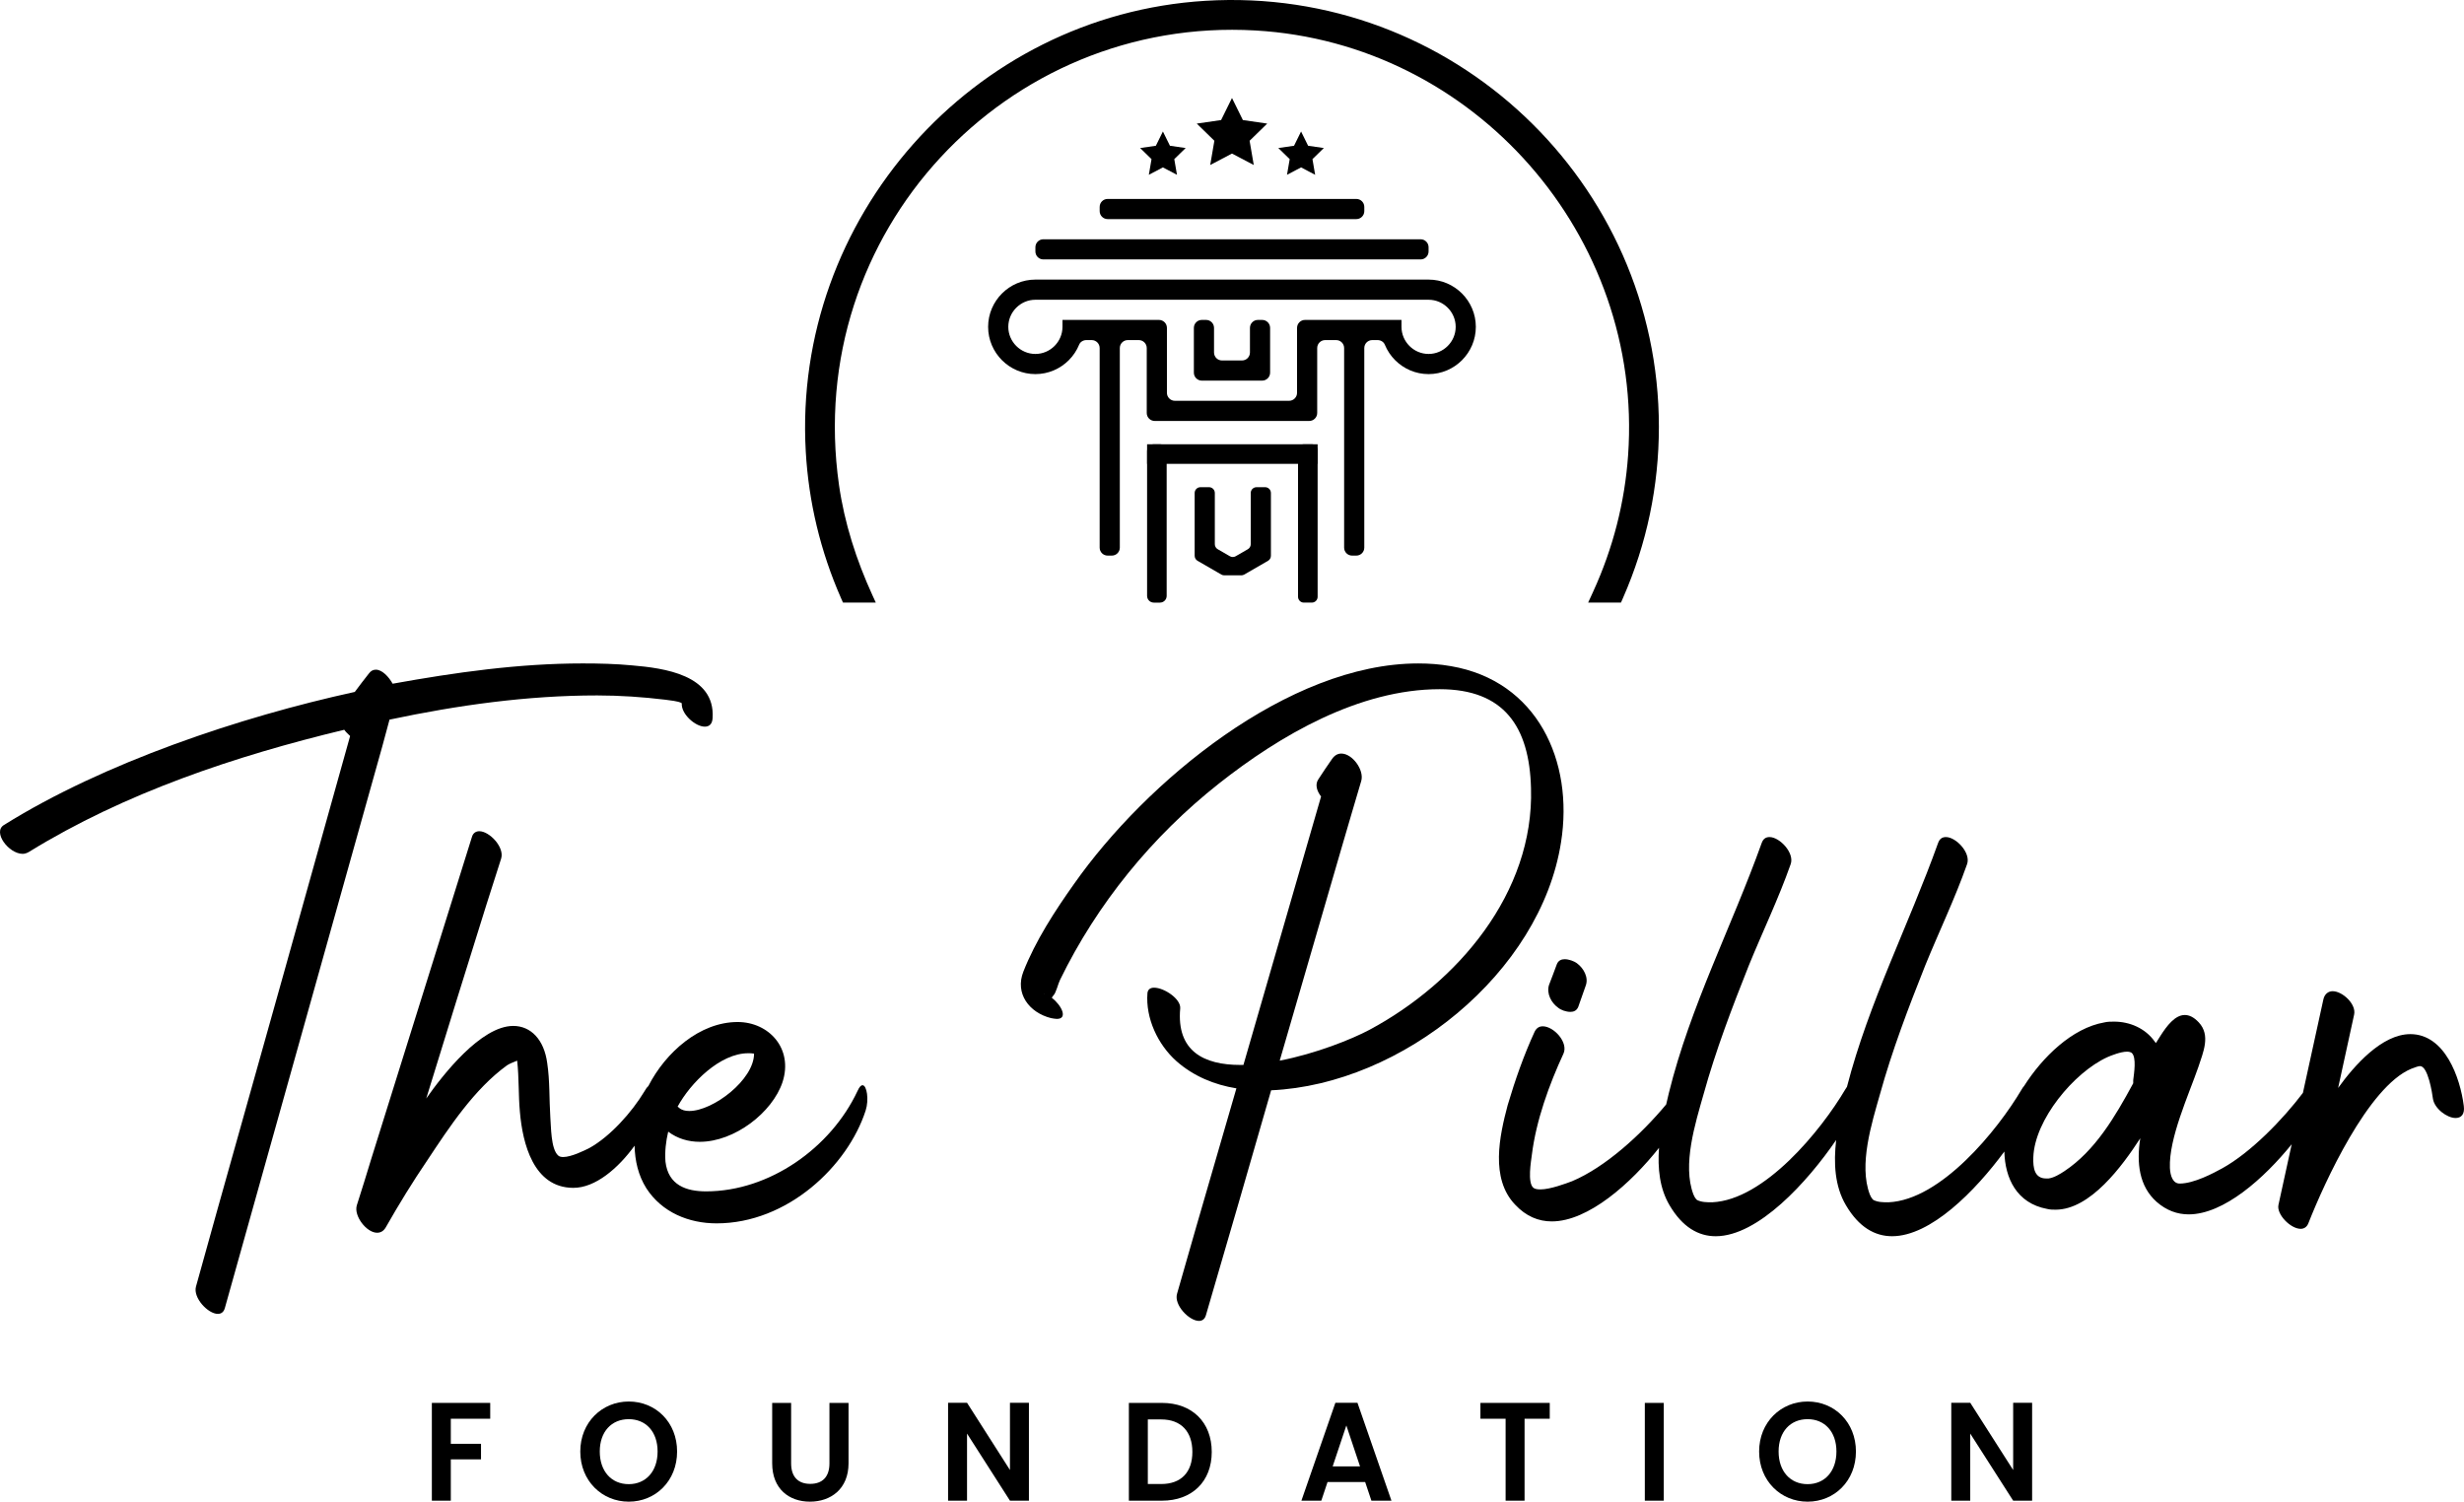 <svg enable-background="new 0 0 281.545 171.592" viewBox="0 0 281.545 171.592" xmlns="http://www.w3.org/2000/svg"><path d="m44.507 82.23c7.803-1.65 15.739-2.765 23.72-2.765 2.631 0 5.217.179 7.803.49.49.09 1.472.134 1.872.401-.089 1.249 1.561 2.676 2.631 2.676.49 0 .848-.268.892-.981.312-4.949-5.573-5.707-9.185-6.019-1.872-.179-3.79-.224-5.662-.224-7.312 0-14.535 1.025-21.714 2.318-.445-.802-1.204-1.604-1.917-1.604-.312 0-.58.134-.803.445-.535.669-1.07 1.383-1.604 2.096-13.064 2.854-28.669 8.07-40.083 15.204-1.338.803.534 3.299 2.14 3.299.223 0 .49-.089.714-.223 10.923-6.732 23.586-10.968 36.025-13.955.178.268.445.49.669.713-5.039 18.103-10.121 36.16-15.204 54.262-.803 2.898-1.605 5.752-2.408 8.649-.356 1.293 1.383 3.121 2.497 3.121.356 0 .669-.178.803-.669 5.707-20.376 11.414-40.751 17.121-61.083.579-2.049 1.158-4.1 1.693-6.151z"/><path d="m98.556 124.008c-.179 0-.357.178-.58.669-3.032 6.465-10.032 11.458-17.3 11.458-2.273 0-4.324-.713-4.637-3.389-.089-1.114.045-2.318.312-3.433 1.069.803 2.318 1.159 3.611 1.159 3.968 0 8.293-3.344 9.452-6.822 1.248-3.834-1.561-6.866-5.127-6.866-4.323 0-8.232 3.457-10.209 7.325-.143.128-.297.326-.451.612-1.427 2.363-3.879 5.128-6.287 6.465-.534.268-2.051 1.025-2.987 1.025-.223 0-.445-.044-.579-.178-.848-.758-.803-3.389-.892-4.37-.134-2.051-.045-4.146-.356-6.197-.357-2.675-1.873-4.235-3.88-4.235-3.7 0-8.069 5.618-9.942 8.293 2.274-7.356 4.548-14.758 6.866-22.115.58-1.783 1.115-3.521 1.694-5.306.401-1.293-1.338-3.121-2.497-3.121-.356 0-.713.179-.847.669l-11.503 36.784c-.535 1.738-1.07 3.522-1.65 5.306-.356 1.204 1.115 3.121 2.318 3.121.401 0 .759-.179 1.026-.669 1.471-2.586 3.031-5.128 4.726-7.624 2.541-3.835 5.351-8.115 9.096-10.835.268-.178.713-.356 1.159-.535.223 1.962.134 3.924.312 5.841.312 3.656 1.561 8.65 6.063 8.694 2.561.028 5.187-2.258 7.043-4.818.035 1.714.419 3.396 1.342 4.863 1.783 2.765 4.86 4.013 8.025 4.013 8.115 0 14.981-6.554 17.032-12.886.405-1.249.138-2.898-.353-2.898zm-13.064-3.657c.224 0 .446 0 .669.044 0 2.987-4.682 6.555-7.401 6.555-.445 0-.847-.089-1.159-.356-.045-.045-.089-.09-.179-.134 1.471-2.72 4.86-6.109 8.07-6.109z"/><path d="m165.797 76.122c-1.248-.223-2.497-.312-3.745-.312-14.847 0-31.121 13.51-39.325 25.191-2.185 3.076-4.414 6.51-5.796 10.032-.981 2.496.669 4.682 3.166 5.306.267.044.49.089.668.089 1.293 0 .535-1.561-.579-2.407.045-.09.089-.179.178-.268.312-.312.535-1.338.759-1.784 4.235-8.694 10.522-16.407 18.146-22.427 7-5.528 16.051-10.789 25.235-10.789 7.356 0 10.255 4.28 10.434 11.324.356 11.949-8.383 22.204-18.459 27.599-2.006 1.07-6.108 2.72-10.255 3.522 2.363-8.114 4.727-16.273 7.089-24.389.759-2.541 1.472-5.082 2.229-7.579.356-1.249-1.025-3.121-2.273-3.121-.401 0-.758.178-1.07.624-.535.758-1.07 1.561-1.561 2.318-.401.58-.179 1.338.312 1.962-2.943 10.21-5.931 20.465-8.873 30.676-.134 0-.223 0-.356 0-4.146 0-7.312-1.561-6.866-6.466.089-1.069-1.828-2.362-2.987-2.362-.401 0-.714.178-.758.624-.224 2.897 1.203 5.885 3.299 7.758 1.962 1.739 4.369 2.72 6.866 3.121-1.516 5.261-3.076 10.566-4.592 15.828-.714 2.541-1.472 5.083-2.185 7.624-.401 1.293 1.382 3.121 2.496 3.121.357 0 .669-.179.803-.669 2.497-8.561 4.994-17.121 7.446-25.682 14.937-.669 30.809-13.42 33.127-28.356 1.472-9.274-2.719-18.414-12.573-20.108zm-46.458 37.497c-.089-.045-.044-.045.045 0-.001 0-.001 0-.045 0z"/><path d="m177.888 110.185c-.312.803-.58 1.605-.892 2.363-.312.98.268 2.051 1.025 2.586.312.268.892.49 1.427.49.356 0 .713-.134.892-.579.268-.803.579-1.605.847-2.408.357-.936-.223-2.006-1.025-2.586-.312-.223-.892-.445-1.382-.445-.357-0-.714.134-.892.579z"/><path d="m275.41 118.167c-3.255 0-6.42 3.611-8.248 6.152.624-2.809 1.203-5.573 1.828-8.382.268-1.204-1.338-2.675-2.452-2.675-.491 0-.937.312-1.07.98-.77 3.545-1.55 7.091-2.33 10.64-2.292 3.031-5.94 6.807-9.223 8.621-.98.535-3.21 1.739-4.86 1.739-.758 0-1.069-.847-1.114-1.783-.134-3.389 2.141-8.338 3.255-11.548.535-1.649 1.427-3.611.045-5.083-.58-.624-1.115-.847-1.605-.847-1.114 0-2.051 1.248-2.765 2.362-.178.268-.356.58-.535.848-.044-.045-.089-.134-.134-.179-1.069-1.516-2.854-2.273-4.637-2.273-.356 0-.758 0-1.114.089-3.685.639-7.079 3.973-9.177 7.275-.092.101-.185.223-.278.394-2.764 4.682-9.229 12.618-15.203 12.886-.625 0-1.204 0-1.739-.268 0 0-.223-.179-.401-.625-1.293-3.388.223-8.159 1.159-11.458 1.382-4.994 3.255-9.898 5.172-14.714 1.561-3.834 3.389-7.624 4.771-11.548.491-1.293-1.248-3.121-2.407-3.121-.401 0-.714.179-.892.669-3.351 9.355-7.917 18.206-10.415 27.868-.066.086-.133.188-.2.311-2.764 4.682-9.229 12.618-15.204 12.886-.624 0-1.203 0-1.738-.268 0 0-.223-.179-.401-.625-1.293-3.388.223-8.159 1.159-11.458 1.382-4.994 3.255-9.898 5.172-14.714 1.561-3.834 3.389-7.624 4.771-11.548.491-1.293-1.248-3.121-2.407-3.121-.401 0-.714.179-.892.669-3.434 9.586-8.159 18.637-10.611 28.58-.1.42-.203.857-.305 1.302-2.865 3.443-6.954 7.178-10.755 8.774-.713.268-2.496.937-3.611.937-.356 0-.624-.045-.803-.179-.713-.579-.268-3.076-.178-3.79.49-3.923 1.962-7.98 3.611-11.548.579-1.293-1.114-3.12-2.363-3.12-.401 0-.713.178-.937.624-1.248 2.72-2.229 5.528-3.076 8.382-.937 3.522-2.006 8.382.848 11.369 1.248 1.338 2.675 1.918 4.19 1.918 4.186 0 9.061-4.373 12.255-8.407-.171 2.328.061 4.644 1.213 6.579 1.472 2.497 3.3 3.522 5.261 3.522 4.852 0 10.498-6.212 13.766-10.996-.301 2.623-.171 5.29 1.129 7.473 1.472 2.497 3.3 3.522 5.261 3.522 4.416 0 9.489-5.146 12.829-9.677.074 3.056 1.411 5.907 4.874 6.556.357.089.669.089.981.089 3.968 0 7.624-4.993 9.675-8.159-.445 2.809-.134 5.484 1.873 7.268 1.114.98 2.363 1.427 3.656 1.427 4.022 0 8.62-4.121 11.775-8.015-.507 2.314-1.016 4.625-1.517 6.945-.223 1.07 1.383 2.72 2.542 2.72.356 0 .713-.178.892-.669 1.828-4.637 6.821-15.561 11.726-17.611.491-.179.803-.312 1.026-.312.892 0 1.382 3.031 1.471 3.745.179 1.114 1.605 2.185 2.586 2.185.624 0 1.07-.401.937-1.383-.405-3.209-2.143-8.202-6.112-8.202zm-31.661 5.26v.356c-2.096 3.879-4.369 7.714-7.847 10.032-.535.356-1.204.758-1.828.847-.089 0-.179 0-.268 0-1.338 0-1.516-1.203-1.472-2.407.134-4.28 4.638-9.72 8.472-11.459.401-.178 1.516-.624 2.229-.624.223 0 .401.045.535.134.58.491.269 2.364.179 3.121z"/><path d="m137.711.094c-26.608 1.633-47.156 24.877-45.642 51.493.329 5.784 1.677 11.403 4.02 16.74l.233.531h3.738c.006 0 .009-.006.007-.011l-.372-.813c-1.841-4.02-3.208-8.258-3.831-12.636-4.103-28.857 19.149-53.555 47.577-51.917 25.058 1.444 44.357 23.491 42.592 48.528-.38 5.397-1.718 10.627-3.99 15.591l-.576 1.257h3.75l.233-.531c2.72-6.197 4.1-12.773 4.1-19.546.002-27.91-23.561-50.421-51.839-48.686z"/><path d="m140.771 27.34h-21.551c-.504 0-.912.408-.912.912v.48c0 .504.408.912.912.912h21.551 21.551c.504 0 .912-.408.912-.912v-.48c0-.504-.408-.912-.912-.912zm-2.052 12.938v-2.81c0-.504-.408-.912-.912-.912h-.48c-.504 0-.912.408-.912.912v5.114c0 .504.408.912.912.912h6.888c.504 0 .912-.408.912-.912v-5.114c0-.504-.408-.912-.912-.912h-.48c-.504 0-.912.408-.912.912v2.81c0 .504-.408.912-.912.912h-2.28c-.504 0-.912-.408-.912-.912zm9.486 4.608c0 .504-.408.912-.912.912h-4.47-4.104-4.47c-.504 0-.912-.408-.912-.912v-7.418c0-.504-.408-.912-.912-.912h-11.022v.792c0 .85-.349 1.624-.91 2.186-.562.562-1.335.91-2.185.91s-1.624-.348-2.186-.91-.91-1.336-.91-2.186.349-1.624.91-2.186c.562-.562 1.336-.91 2.186-.91h44.927c.85 0 1.624.348 2.186.91s.911 1.336.911 2.186-.349 1.624-.911 2.186c-.561.562-1.336.91-2.186.91s-1.624-.348-2.185-.91c-.562-.562-.911-1.336-.911-2.186v-.792h-11.021c-.504 0-.912.408-.912.912v7.418zm-7.434-22.154h-14.207c-.504 0-.912.408-.912.912v.48c0 .504.408.912.912.912h14.207 14.207c.504 0 .912-.408.912-.912v-.48c0-.504-.408-.912-.912-.912zm4.356 25.37h4.469c.504 0 .912-.408.912-.912v-1.392-6.026c0-.504.408-.912.912-.912h1.253c.504 0 .912.408.912.912v22.803c0 .504.408.912.912.912h.48c.504 0 .912-.408.912-.912v-22.803c0-.504.408-.912.912-.912h.607c.354 0 .691.198.826.525.275.67.68 1.273 1.185 1.778.978.978 2.328 1.585 3.815 1.585 1.486 0 2.837-.607 3.815-1.585s1.585-2.328 1.585-3.815c0-1.486-.607-2.837-1.585-3.815s-2.328-1.586-3.815-1.586h-44.927c-1.486 0-2.837.607-3.815 1.586-.978.978-1.586 2.328-1.586 3.815 0 1.486.607 2.837 1.586 3.815.978.978 2.328 1.585 3.815 1.585 1.486 0 2.836-.607 3.815-1.585.504-.504.91-1.108 1.184-1.777.134-.328.472-.526.826-.526h.607c.504 0 .912.408.912.912v22.803c0 .504.408.912.912.912h.48c.504 0 .912-.408.912-.912v-22.803c0-.504.408-.912.912-.912h1.253c.504 0 .912.408.912.912v6.026 1.392c0 .504.408.912.912.912h4.469z"/><path d="m142.914 56.333v5.851c0 .237-.127.456-.332.575l-1.388.801c-.205.119-.459.119-.664 0l-1.388-.801c-.205-.119-.332-.338-.332-.575v-5.851c0-.367-.297-.664-.664-.664h-.976c-.367 0-.664.297-.664.664v7.175c0 .237.127.456.332.575l2.718 1.57c.101.058.215.089.332.089h1.949c.117 0 .231-.031.332-.089l2.718-1.57c.205-.119.332-.338.332-.575v-7.175c0-.367-.297-.664-.664-.664h-.976c-.367 0-.665.297-.665.664z"/><path d="m131.07 50.765h19.487v2.238h-19.487z"/><path d="m131.07 68.091v-16.558c0-.424.344-.767.767-.767h.703c.424 0 .767.344.767.767v16.558c0 .424-.344.767-.767.767h-.703c-.423 0-.767-.343-.767-.767z"/><path d="m148.319 68.194v-16.765c0-.367.297-.664.664-.664h.91c.367 0 .664.297.664.664v16.765c0 .367-.297.664-.664.664h-.91c-.366 0-.664-.297-.664-.664z"/><path d="m140.771 11.197 1.244 2.521 2.781.404-2.012 1.962.475 2.77-2.488-1.308-2.488 1.308.475-2.77-2.012-1.962 2.781-.404z"/><path d="m132.877 15.025.804 1.63 1.797.261-1.301 1.268.308 1.79-1.608-.845-1.608.845.307-1.79-1.301-1.268 1.798-.261z"/><path d="m148.665 15.025.804 1.63 1.798.261-1.301 1.268.307 1.79-1.608-.845-1.608.845.308-1.79-1.301-1.268 1.797-.261z"/><path d="m49.345 160.306h6.669v1.809h-4.503v2.865h3.451v1.777h-3.451v4.722h-2.166z"/><path d="m71.844 171.592c-3.049 0-5.539-2.369-5.539-5.73 0-3.346 2.49-5.715 5.539-5.715 3.079 0 5.523 2.369 5.523 5.715.001 3.36-2.459 5.73-5.523 5.73zm0-2.001c1.949 0 3.295-1.457 3.295-3.729 0-2.273-1.346-3.697-3.295-3.697-1.966 0-3.312 1.424-3.312 3.697.001 2.272 1.346 3.729 3.312 3.729z"/><path d="m88.231 160.306h2.166v6.915c0 1.537.805 2.337 2.182 2.337 1.393 0 2.196-.8 2.196-2.337v-6.915h2.182v6.899c0 2.945-2.042 4.386-4.409 4.386s-4.316-1.44-4.316-4.386v-6.899z"/><path d="m117.568 160.291v11.188h-2.166l-4.905-7.667v7.667h-2.166v-11.188h2.166l4.905 7.683v-7.683z"/><path d="m138.458 165.909c0 3.377-2.244 5.57-5.694 5.57h-3.775v-11.173h3.775c3.449 0 5.694 2.209 5.694 5.603zm-5.772 3.666c2.274 0 3.559-1.345 3.559-3.666s-1.284-3.714-3.559-3.714h-1.532v7.38z"/><path d="m155.989 169.35h-4.301l-.712 2.129h-2.274l3.884-11.188h2.521l3.884 11.188h-2.29zm-2.151-6.466-1.562 4.674h3.125z"/><path d="m169.158 160.306h7.922v1.809h-2.878v9.364h-2.166v-9.364h-2.878z"/><path d="m187.943 160.306h2.166v11.173h-2.166z"/><path d="m206.542 171.592c-3.049 0-5.539-2.369-5.539-5.73 0-3.346 2.49-5.715 5.539-5.715 3.078 0 5.523 2.369 5.523 5.715.001 3.36-2.459 5.73-5.523 5.73zm0-2.001c1.949 0 3.295-1.457 3.295-3.729 0-2.273-1.346-3.697-3.295-3.697-1.966 0-3.312 1.424-3.312 3.697.001 2.272 1.347 3.729 3.312 3.729z"/><path d="m232.197 160.291v11.188h-2.166l-4.905-7.667v7.667h-2.166v-11.188h2.166l4.905 7.683v-7.683z"/></svg>